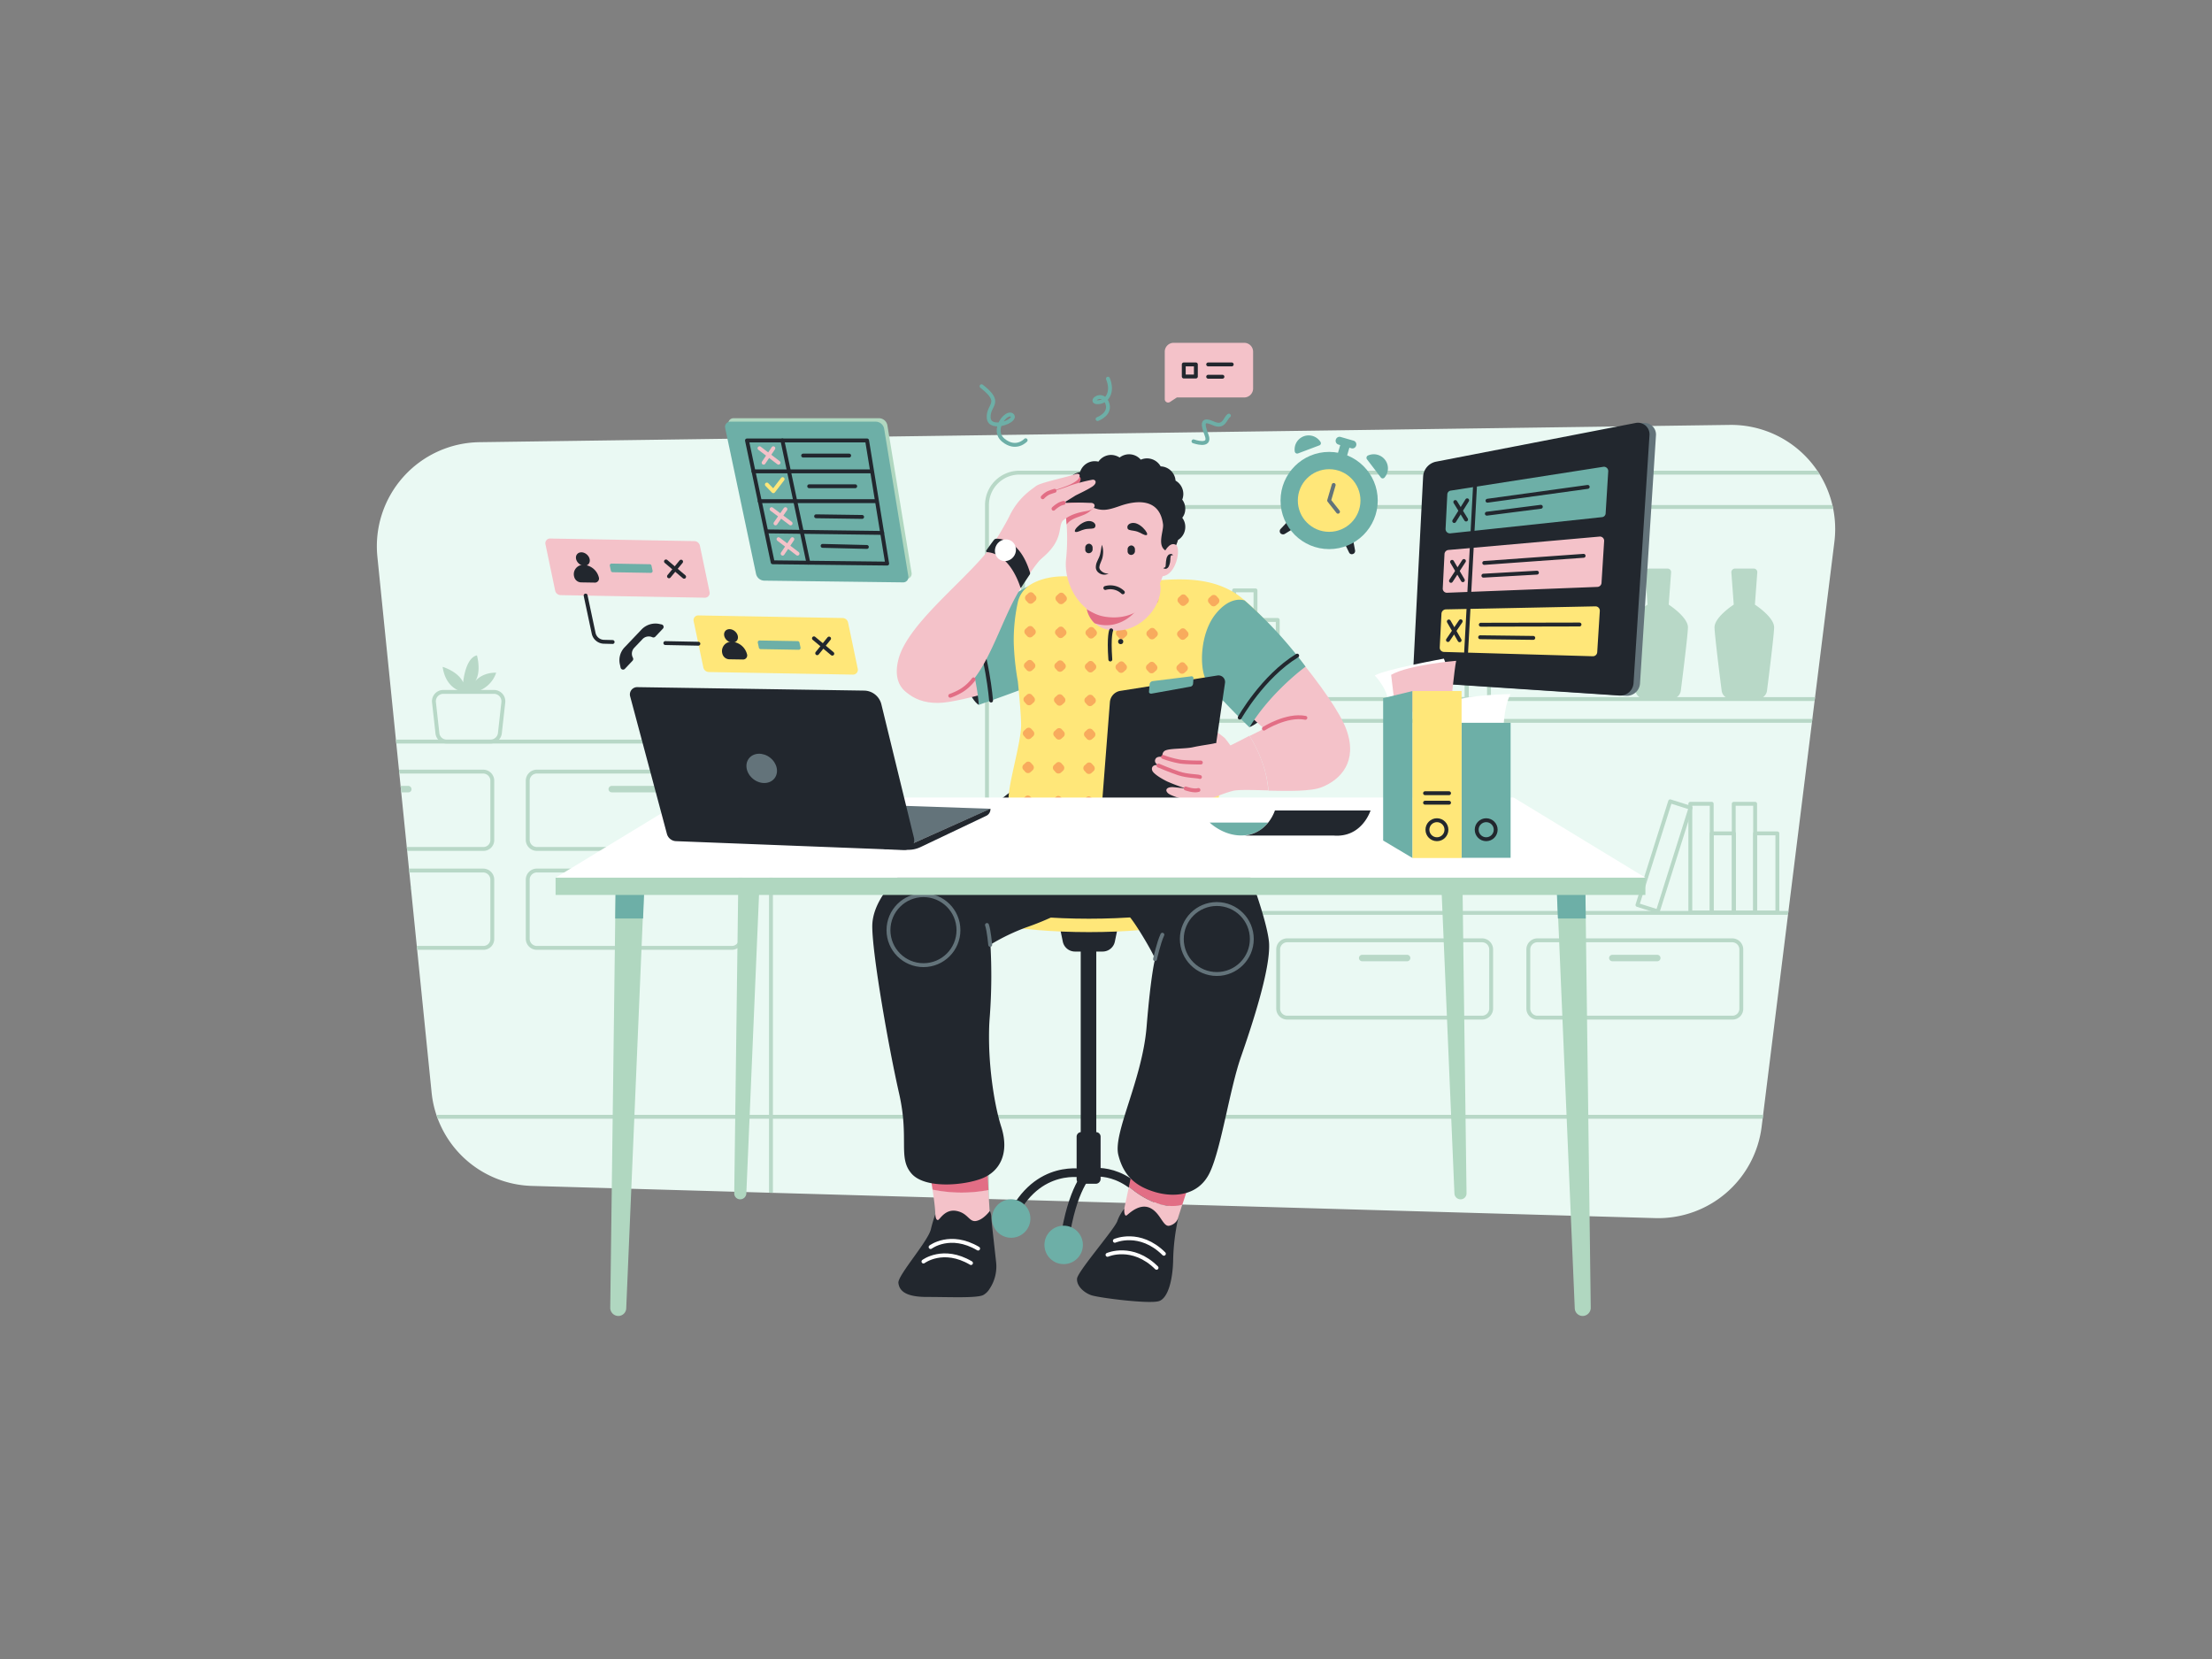 <?xml version="1.0" encoding="UTF-8"?>
<svg xmlns="http://www.w3.org/2000/svg" xmlns:xlink="http://www.w3.org/1999/xlink" id="illustration" viewBox="0 0 1024 768">
  <rect x="0" y="0" width="1024" height="768" fill="#808080" stroke="none"/>
  <defs>
    <style>.cls-1,.cls-10,.cls-14,.cls-15,.cls-18,.cls-22,.cls-23,.cls-24,.cls-4,.cls-6,.cls-8{fill:none;}.cls-2{fill:#eaf9f3;}.cls-3{clip-path:url(#clip-path);}.cls-4,.cls-6{stroke:#b8d8c7;}.cls-10,.cls-14,.cls-15,.cls-18,.cls-22,.cls-23,.cls-24,.cls-4,.cls-6,.cls-8{stroke-linecap:round;stroke-linejoin:round;}.cls-10,.cls-14,.cls-15,.cls-18,.cls-22,.cls-23,.cls-24,.cls-4{stroke-width:1.8px;}.cls-5{fill:#b8d8c7;}.cls-6{stroke-width:1.8px;}.cls-7{fill:#22272e;}.cls-10,.cls-8{stroke:#22272e;}.cls-8{stroke-width:4px;}.cls-9{fill:#6dafa7;}.cls-11{fill:#ffe779;}.cls-12{fill:#f4c2c9;}.cls-13{fill:#e26e85;}.cls-14{stroke:#63737a;}.cls-15{stroke:#fff;}.cls-16{clip-path:url(#clip-path-2);}.cls-17{fill:#f8ab5d;}.cls-18{stroke:#e26e85;}.cls-19{fill:#fff;}.cls-20{fill:#b0d7c0;}.cls-21{fill:#63737a;}.cls-22{stroke:#6dafa7;}.cls-23{stroke:#f4c2c9;}.cls-24{stroke:#ffe779;}</style>
    <clipPath id="clip-path">
      <path class="cls-1" d="M766.3,563.9,246.3,549a48.07,48.07,0,0,1-46.5-43.3l-25.1-248a48.18,48.18,0,0,1,47.2-53l578.8-8a48.21,48.21,0,0,1,48.5,54.1L815.5,521.7A48.27,48.27,0,0,1,766.3,563.9Z"></path>
    </clipPath>
    <clipPath id="clip-path-2">
      <path class="cls-1" d="M575.2,277.1c-13.9-11.5-32.7-8.7-42.1-8.3s-17.7-.2-35.9-1.8c-9.9-.9-16.3,1.3-20.1,3.6a12.86,12.86,0,0,0-5.8,7.7,81.62,81.62,0,0,0-2,19.4,124.44,124.44,0,0,0,1.9,17.8c.8,7.9,1.5,16.3,1.5,20.1,0,8.3-6.1,27.7-5.8,34.6s19.7,12.8,38,13.6,49.6-7.5,54.9-8.9,5.1-6.9,3.6-16.6c-1.1-6.9-.9-24.5.8-39.4,2.9,2.5,7,6,10.7,9.3,8-8.4,17-16.2,25.7-24.2C591.6,293,581.7,282.5,575.2,277.1Z"></path>
    </clipPath>
  </defs>
  <path class="cls-2" d="M766.3,563.9,246.3,549a48.07,48.07,0,0,1-46.5-43.3l-25.1-248a48.18,48.18,0,0,1,47.2-53l578.8-8a48.21,48.21,0,0,1,48.5,54.1L815.5,521.7A48.27,48.27,0,0,1,766.3,563.9Z"></path>
  <g class="cls-3">
    <path class="cls-4" d="M341.9,608.9H-73.6a15,15,0,0,1-15-15V358.3a15,15,0,0,1,15-15H341.9a15,15,0,0,1,15,15V593.9A15,15,0,0,1,341.9,608.9Z"></path>
    <path class="cls-4" d="M891,593.1H471.9a15,15,0,0,1-15-15V233.8a15,15,0,0,1,15-15H891a15,15,0,0,1,15,15V578.1A15,15,0,0,1,891,593.1Z"></path>
    <path class="cls-4" d="M227.1,343.3H206.8a4.32,4.32,0,0,1-4.3-3.8l-1.6-14.4a4.33,4.33,0,0,1,4.3-4.8h23.5a4.34,4.34,0,0,1,4.3,4.8l-1.6,14.4A4.41,4.41,0,0,1,227.1,343.3Z"></path>
    <path class="cls-5" d="M214.5,320.3s-8-.8-9.6-11.6c0,0,7.2,2.1,9.5,7.2,0,0,1-11.4,6.4-12.5,0,0,2.4,8.5-1.4,12.7,0,0,2.9-4.8,10.3-4.7a13.6,13.6,0,0,1-9.2,8.8"></path>
    <path class="cls-4" d="M338.7,393H248.5a4.23,4.23,0,0,1-4.2-4.2V361.4a4.23,4.23,0,0,1,4.2-4.2h90.2a4.23,4.23,0,0,1,4.2,4.2v27.4A4.1,4.1,0,0,1,338.7,393Z"></path>
    <path class="cls-5" d="M304,366.8H283.2a1.54,1.54,0,0,1-1.5-1.5h0a1.54,1.54,0,0,1,1.5-1.5H304a1.54,1.54,0,0,1,1.5,1.5h0A1.47,1.47,0,0,1,304,366.8Z"></path>
    <path class="cls-4" d="M338.7,438.8H248.5a4.23,4.23,0,0,1-4.2-4.2V407.2a4.23,4.23,0,0,1,4.2-4.2h90.2a4.23,4.23,0,0,1,4.2,4.2v27.4A4.1,4.1,0,0,1,338.7,438.8Z"></path>
    <path class="cls-5" d="M304,412.6H283.2a1.54,1.54,0,0,1-1.5-1.5h0a1.54,1.54,0,0,1,1.5-1.5H304a1.54,1.54,0,0,1,1.5,1.5h0A1.47,1.47,0,0,1,304,412.6Z"></path>
    <path class="cls-4" d="M801.9,471.1H711.7a4.23,4.23,0,0,1-4.2-4.2V439.5a4.23,4.23,0,0,1,4.2-4.2h90.2a4.23,4.23,0,0,1,4.2,4.2v27.4A4.1,4.1,0,0,1,801.9,471.1Z"></path>
    <path class="cls-5" d="M767.2,445H746.4a1.54,1.54,0,0,1-1.5-1.5h0a1.54,1.54,0,0,1,1.5-1.5h20.8a1.54,1.54,0,0,1,1.5,1.5h0A1.54,1.54,0,0,1,767.2,445Z"></path>
    <path class="cls-4" d="M686.1,471.1H595.9a4.23,4.23,0,0,1-4.2-4.2V439.5a4.23,4.23,0,0,1,4.2-4.2h90.2a4.23,4.23,0,0,1,4.2,4.2v27.4A4.23,4.23,0,0,1,686.1,471.1Z"></path>
    <path class="cls-5" d="M651.4,445H630.6a1.54,1.54,0,0,1-1.5-1.5h0a1.54,1.54,0,0,1,1.5-1.5h20.8a1.54,1.54,0,0,1,1.5,1.5h0A1.54,1.54,0,0,1,651.4,445Z"></path>
    <path class="cls-4" d="M223.7,393H133.5a4.23,4.23,0,0,1-4.2-4.2V361.4a4.23,4.23,0,0,1,4.2-4.2h90.2a4.23,4.23,0,0,1,4.2,4.2v27.4A4.1,4.1,0,0,1,223.7,393Z"></path>
    <path class="cls-5" d="M189,366.8H168.2a1.54,1.54,0,0,1-1.5-1.5h0a1.54,1.54,0,0,1,1.5-1.5H189a1.54,1.54,0,0,1,1.5,1.5h0A1.42,1.42,0,0,1,189,366.8Z"></path>
    <path class="cls-4" d="M223.7,438.8H133.5a4.23,4.23,0,0,1-4.2-4.2V407.2a4.23,4.23,0,0,1,4.2-4.2h90.2a4.23,4.23,0,0,1,4.2,4.2v27.4A4.1,4.1,0,0,1,223.7,438.8Z"></path>
    <path class="cls-5" d="M189,412.6H168.2a1.54,1.54,0,0,1-1.5-1.5h0a1.54,1.54,0,0,1,1.5-1.5H189a1.54,1.54,0,0,1,1.5,1.5h0A1.42,1.42,0,0,1,189,412.6Z"></path>
    <path class="cls-4" d="M933.2,323.6h-455a4.65,4.65,0,0,1-4.6-4.6V239.3a4.65,4.65,0,0,1,4.6-4.6h455a4.65,4.65,0,0,1,4.6,4.6V319A4.53,4.53,0,0,1,933.2,323.6Z"></path>
    <path class="cls-4" d="M933.2,422.6h-455a4.65,4.65,0,0,1-4.6-4.6V338.3a4.65,4.65,0,0,1,4.6-4.6h455a4.65,4.65,0,0,1,4.6,4.6V418A4.59,4.59,0,0,1,933.2,422.6Z"></path>
    <rect class="cls-4" x="504.3" y="273.3" width="9.9" height="50.3"></rect>
    <rect class="cls-4" x="514.1" y="287" width="10.3" height="36.6"></rect>
    <rect class="cls-4" x="802.6" y="372.1" width="9.9" height="50.3"></rect>
    <rect class="cls-4" x="812.5" y="385.8" width="10.3" height="36.6"></rect>
    <rect class="cls-4" x="782.5" y="372.1" width="9.9" height="50.3"></rect>
    <rect class="cls-6" x="745.2" y="391.52" width="50.3" height="9.9" transform="translate(160.33 1011.69) rotate(-72.48)"></rect>
    <rect class="cls-4" x="792.4" y="385.8" width="10.3" height="36.6"></rect>
    <rect class="cls-4" x="669.1" y="273.3" width="9.9" height="50.3"></rect>
    <rect class="cls-4" x="679" y="287" width="10.3" height="36.6"></rect>
    <rect class="cls-4" x="571.3" y="273.3" width="9.9" height="50.3"></rect>
    <rect class="cls-6" x="534" y="292.7" width="50.3" height="9.9" transform="translate(106.95 741.23) rotate(-72.48)"></rect>
    <rect class="cls-4" x="581.2" y="287" width="10.3" height="36.6"></rect>
    <path class="cls-5" d="M812.4,279.9l1.1-14.9a1.65,1.65,0,0,0-1.7-1.8h-8.6a1.71,1.71,0,0,0-1.7,1.8l1.1,14.9s-9,5.8-8.9,10.6c.1,3.7,2.3,21.4,3.3,29.2a4.32,4.32,0,0,0,4.3,3.8h12.4a4.32,4.32,0,0,0,4.3-3.8c1-7.8,3.2-25.5,3.3-29.2C821.4,285.7,812.4,279.9,812.4,279.9Z"></path>
    <path class="cls-5" d="M772.5,279.9l1.1-14.9a1.65,1.65,0,0,0-1.7-1.8h-8.6a1.71,1.71,0,0,0-1.7,1.8l1.1,14.9s-9,5.8-8.9,10.6c.1,3.7,2.3,21.4,3.3,29.2a4.32,4.32,0,0,0,4.3,3.8h12.4a4.32,4.32,0,0,0,4.3-3.8c1-7.8,3.2-25.5,3.3-29.2C781.5,285.7,772.5,279.9,772.5,279.9Z"></path>
    <line class="cls-4" x1="173.2" y1="517" x2="1129" y2="517"></line>
  </g>
  <path class="cls-7" d="M517.4,429.6l-1.3,6.3a5.78,5.78,0,0,1-5.6,4.6H497.6a5.76,5.76,0,0,1-5.6-4.6l-1.3-6.3L504,429Z"></path>
  <rect class="cls-7" x="500.3" y="437.4" width="7.2" height="104"></rect>
  <path class="cls-7" d="M507.4,548h-6.9a2.11,2.11,0,0,1-2.1-2.1V526.2a2.11,2.11,0,0,1,2.1-2.1h6.9a2.11,2.11,0,0,1,2.1,2.1v19.7A2.26,2.26,0,0,1,507.4,548Z"></path>
  <path class="cls-8" d="M504.7,542s-7.3,5.9-11.2,28"></path>
  <path class="cls-8" d="M502.1,543.3s-22-5.3-34,20.8"></path>
  <path class="cls-8" d="M505.9,542.8s19.7-3.5,32.1,24.5"></path>
  <circle class="cls-9" cx="468.1" cy="564.1" r="8.9"></circle>
  <circle class="cls-10" cx="534.2" cy="564.1" r="8.9"></circle>
  <circle class="cls-9" cx="492.4" cy="576.3" r="8.9"></circle>
  <ellipse class="cls-11" cx="504.1" cy="419.5" rx="60.9" ry="12"></ellipse>
  <ellipse class="cls-7" cx="504.1" cy="413.3" rx="60.9" ry="12"></ellipse>
  <path class="cls-12" d="M431.7,550.6c.7,4.7,1.6,11.3,1.2,13.7,0,0,1.7,4.1,11.1,3.5s14.2-5.7,14.2-5.7-.3-5.6-.7-11.3A65.75,65.75,0,0,1,431.7,550.6Z"></path>
  <path class="cls-13" d="M430.9,545.7s.4,2.1.8,5a66.23,66.23,0,0,0,25.9.2c-.3-5.6-.6-11.3-.6-12.5C456.9,535.9,429.7,538.2,430.9,545.7Z"></path>
  <path class="cls-7" d="M433,562.1a66.06,66.06,0,0,0-2.1,7.1c-1.5,5.7-15.4,21.3-15,24.7s2.9,6.5,13.2,6.5,22.5.6,25.9-.8a7.79,7.79,0,0,0,3-2.8,18.66,18.66,0,0,0,3.1-12.8c-.8-7.3-2.2-19.4-2.2-20.5a6.26,6.26,0,0,0-.7-2.9s-2.8,3.9-6.2,4.6-3.7-3.5-9.1-4.6-7.8,4-8.7,4.2C433.2,564.8,433,562.9,433,562.1Z"></path>
  <path class="cls-13" d="M547.3,557.8c1.7-5.1,3.4-10.4,3.9-12.3,1.1-3.9-25.8-9.2-27.6-.9l-1,4.8C529.3,555,538.6,560.1,547.3,557.8Z"></path>
  <path class="cls-12" d="M522.6,549.4,519.5,564s1.6,2.9,8.9,5.1,15.2,0,15.2,0,1.8-5.6,3.7-11.4C538.6,560.1,529.3,555,522.6,549.4Z"></path>
  <path class="cls-7" d="M520.5,559.5a19.47,19.47,0,0,0-3.3,5.9c-1.6,4-18.3,23.2-18.6,26.5s3.1,6.5,6.6,7.7,27.1,4.2,31.4,2.7,6.4-10.4,6.5-19.6a98.73,98.73,0,0,1,2.3-18.6,5.85,5.85,0,0,1-4,3.3c-3,.8-4.1-5.9-9-8.2s-9.7,2.6-10.8,3.4S520.3,560.3,520.5,559.5Z"></path>
  <path class="cls-7" d="M471.5,363.6s-9.9,8-21.5,16.3-46.3,27.6-46.2,49.1c.1,13.4,7.6,56,12.4,77.1s-.6,29.7,5.7,37.1,25,5.5,33,2.2,12.5-11.6,8.6-23.8-6.7-34.4-5.3-51a254.56,254.56,0,0,0,.3-33.3,95.14,95.14,0,0,1,16.6-8,131.37,131.37,0,0,0,14.7-6.1s30.5-.3,32.4.6,11.9,17.7,12.5,20.2c0,0-1.9,6.7-3.9,31.3s-15.6,49.1-13.1,59.3,8.6,14.7,16.9,17.2,20.2,2.2,25.5-9.1,9.1-38.3,14.4-53.5,13.6-40.5,13-52.4-16-53.2-25.3-67.6S479.1,347.4,471.5,363.6Z"></path>
  <path class="cls-14" d="M458.4,437.4s-.6-6.7-1.5-9.2"></path>
  <path class="cls-14" d="M534.7,444s1.6-7.4,3.4-11.3"></path>
  <circle class="cls-14" cx="427.5" cy="430.6" r="16.2"></circle>
  <circle class="cls-14" cx="563.3" cy="434.7" r="16.2"></circle>
  <path class="cls-15" d="M430.8,577.3s9.1-6.9,22,.7"></path>
  <path class="cls-15" d="M427.5,584s9.1-6.9,22,.7"></path>
  <path class="cls-15" d="M516.1,574.4s11.5-5.1,22.7,6"></path>
  <path class="cls-15" d="M512.7,580.9s11.5-5.1,22.7,6"></path>
  <path class="cls-7" d="M453.1,326.3s-2.4-1.2-4.6-6.4,5.2-6.9,5.9-4S453.1,326.3,453.1,326.3Z"></path>
  <path class="cls-12" d="M416.4,316.2s4,9.4,18,9.2c11-.1,43.7-10.9,45.8-11.8s12.4-13.8,8.8-27.7-13.5-12.8-13.5-12.8-11.6,4.2-33.5,19.6S416.8,308.8,416.4,316.2Z"></path>
  <path class="cls-9" d="M449.5,306.1s3,11.2,3.6,20.2c0,0,28-9.7,30.4-11.7s7.6-20.9,3.1-30.3S476,271.4,476,271.4a285.88,285.88,0,0,0-25.1,15.2C437.9,295.5,449.5,306.1,449.5,306.1Z"></path>
  <path class="cls-10" d="M458.8,324.3s-1.7-21.8-8.9-37.7"></path>
  <path class="cls-11" d="M575.2,277.1c-13.9-11.5-32.7-8.7-42.1-8.3s-17.7-.2-35.9-1.8c-9.9-.9-16.3,1.3-20.1,3.6a12.86,12.86,0,0,0-5.8,7.7,81.62,81.62,0,0,0-2,19.4,124.44,124.44,0,0,0,1.9,17.8c.8,7.9,1.5,16.3,1.5,20.1,0,8.3-6.1,27.7-5.8,34.6s19.7,12.8,38,13.6,49.6-7.5,54.9-8.9,5.1-6.9,3.6-16.6c-1.1-6.9-.9-24.5.8-39.4,2.9,2.5,7,6,10.7,9.3,8-8.4,17-16.2,25.7-24.2C591.6,293,581.7,282.5,575.2,277.1Z"></path>
  <g class="cls-16">
    <path class="cls-17" d="M476.7,384.5l.9,1a1.72,1.72,0,0,1,0,2.4l-1,.9a1.72,1.72,0,0,1-2.4,0l-.9-1a1.72,1.72,0,0,1,0-2.4l1-.9A1.63,1.63,0,0,1,476.7,384.5Z"></path>
    <path class="cls-17" d="M477,368.8l.9,1a1.72,1.72,0,0,1,0,2.4l-1,.9a1.72,1.72,0,0,1-2.4,0l-.9-1a1.72,1.72,0,0,1,0-2.4l1-.9A1.63,1.63,0,0,1,477,368.8Z"></path>
    <path class="cls-17" d="M477.2,353.1l.9,1a1.72,1.72,0,0,1,0,2.4l-1,.9a1.72,1.72,0,0,1-2.4,0l-.9-1a1.72,1.72,0,0,1,0-2.4l1-.9A1.63,1.63,0,0,1,477.2,353.1Z"></path>
    <path class="cls-17" d="M477.4,337.4l.9,1a1.72,1.72,0,0,1,0,2.4l-1,.9a1.72,1.72,0,0,1-2.4,0l-.9-1a1.72,1.72,0,0,1,0-2.4l1-.9A1.63,1.63,0,0,1,477.4,337.4Z"></path>
    <path class="cls-17" d="M477.7,321.7l.9,1a1.72,1.72,0,0,1,0,2.4l-1,.9a1.72,1.72,0,0,1-2.4,0l-.9-1a1.72,1.72,0,0,1,0-2.4l1-.9A1.63,1.63,0,0,1,477.7,321.7Z"></path>
    <path class="cls-17" d="M490.8,384.7l.9,1a1.72,1.72,0,0,1,0,2.4l-1,.9a1.72,1.72,0,0,1-2.4,0l-.9-1a1.72,1.72,0,0,1,0-2.4l1-.9A1.63,1.63,0,0,1,490.8,384.7Z"></path>
    <path class="cls-17" d="M491.1,369l.9,1a1.72,1.72,0,0,1,0,2.4l-1,.9a1.72,1.72,0,0,1-2.4,0l-.9-1a1.72,1.72,0,0,1,0-2.4l1-.9A1.63,1.63,0,0,1,491.1,369Z"></path>
    <path class="cls-17" d="M491.3,353.3l.9,1a1.72,1.72,0,0,1,0,2.4l-1,.9a1.72,1.72,0,0,1-2.4,0l-.9-1a1.72,1.72,0,0,1,0-2.4l1-.9A1.63,1.63,0,0,1,491.3,353.3Z"></path>
    <path class="cls-17" d="M491.5,337.6l.9,1a1.72,1.72,0,0,1,0,2.4l-1,.9a1.72,1.72,0,0,1-2.4,0l-.9-1a1.72,1.72,0,0,1,0-2.4l1-.9A1.63,1.63,0,0,1,491.5,337.6Z"></path>
    <path class="cls-17" d="M491.8,321.9l.9,1a1.72,1.72,0,0,1,0,2.4l-1,.9a1.72,1.72,0,0,1-2.4,0l-.9-1a1.72,1.72,0,0,1,0-2.4l1-.9A1.72,1.72,0,0,1,491.8,321.9Z"></path>
    <path class="cls-17" d="M505,384.9l.9,1a1.72,1.72,0,0,1,0,2.4l-1,.9a1.72,1.72,0,0,1-2.4,0l-.9-1a1.72,1.72,0,0,1,0-2.4l1-.9A1.63,1.63,0,0,1,505,384.9Z"></path>
    <path class="cls-17" d="M505.2,369.2l.9,1a1.72,1.72,0,0,1,0,2.4l-1,.9a1.72,1.72,0,0,1-2.4,0l-.9-1a1.72,1.72,0,0,1,0-2.4l1-.9A1.63,1.63,0,0,1,505.2,369.2Z"></path>
    <path class="cls-17" d="M505.4,353.5l.9,1a1.72,1.72,0,0,1,0,2.4l-1,.9a1.72,1.72,0,0,1-2.4,0l-.9-1a1.72,1.72,0,0,1,0-2.4l1-.9A1.63,1.63,0,0,1,505.4,353.5Z"></path>
    <path class="cls-17" d="M505.7,337.8l.9,1a1.72,1.72,0,0,1,0,2.4l-1,.9a1.72,1.72,0,0,1-2.4,0l-.9-1a1.72,1.72,0,0,1,0-2.4l1-.9A1.72,1.72,0,0,1,505.7,337.8Z"></path>
    <path class="cls-17" d="M505.9,322.1l.9,1a1.72,1.72,0,0,1,0,2.4l-1,.9a1.72,1.72,0,0,1-2.4,0l-.9-1a1.72,1.72,0,0,1,0-2.4l1-.9A1.72,1.72,0,0,1,505.9,322.1Z"></path>
    <path class="cls-17" d="M519.1,385.1l.9,1a1.72,1.72,0,0,1,0,2.4l-1,.9a1.72,1.72,0,0,1-2.4,0l-.9-1a1.72,1.72,0,0,1,0-2.4l1-.9A1.63,1.63,0,0,1,519.1,385.1Z"></path>
    <path class="cls-17" d="M519.3,369.4l.9,1a1.72,1.72,0,0,1,0,2.4l-1,.9a1.72,1.72,0,0,1-2.4,0l-.9-1a1.72,1.72,0,0,1,0-2.4l1-.9A1.63,1.63,0,0,1,519.3,369.4Z"></path>
    <path class="cls-17" d="M519.6,353.7l.9,1a1.72,1.72,0,0,1,0,2.4l-1,.9a1.72,1.72,0,0,1-2.4,0l-.9-1a1.72,1.72,0,0,1,0-2.4l1-.9A1.63,1.63,0,0,1,519.6,353.7Z"></path>
    <path class="cls-17" d="M519.8,338l.9,1a1.72,1.72,0,0,1,0,2.4l-1,.9a1.72,1.72,0,0,1-2.4,0l-.9-1a1.72,1.72,0,0,1,0-2.4l1-.9A1.72,1.72,0,0,1,519.8,338Z"></path>
    <path class="cls-17" d="M520,322.4l.9,1a1.72,1.72,0,0,1,0,2.4l-1,.9a1.72,1.72,0,0,1-2.4,0l-.9-1a1.72,1.72,0,0,1,0-2.4l1-.9A1.63,1.63,0,0,1,520,322.4Z"></path>
    <path class="cls-17" d="M533.2,385.3l.9,1a1.72,1.72,0,0,1,0,2.4l-1,.9a1.72,1.72,0,0,1-2.4,0l-.9-1a1.72,1.72,0,0,1,0-2.4l1-.9A1.63,1.63,0,0,1,533.2,385.3Z"></path>
    <path class="cls-17" d="M533.5,369.6l.9,1a1.72,1.72,0,0,1,0,2.4l-1,.9a1.72,1.72,0,0,1-2.4,0l-.9-1a1.72,1.72,0,0,1,0-2.4l1-.9A1.63,1.63,0,0,1,533.5,369.6Z"></path>
    <path class="cls-17" d="M533.7,353.9l.9,1a1.72,1.72,0,0,1,0,2.4l-1,.9a1.72,1.72,0,0,1-2.4,0l-.9-1a1.72,1.72,0,0,1,0-2.4l1-.9A1.72,1.72,0,0,1,533.7,353.9Z"></path>
    <path class="cls-17" d="M533.9,338.3l.9,1a1.72,1.72,0,0,1,0,2.4l-1,.9a1.72,1.72,0,0,1-2.4,0l-.9-1a1.72,1.72,0,0,1,0-2.4l1-.9A1.63,1.63,0,0,1,533.9,338.3Z"></path>
    <path class="cls-17" d="M534.2,322.6l.9,1a1.72,1.72,0,0,1,0,2.4l-1,.9a1.72,1.72,0,0,1-2.4,0l-.9-1a1.72,1.72,0,0,1,0-2.4l1-.9A1.63,1.63,0,0,1,534.2,322.6Z"></path>
    <path class="cls-17" d="M547.3,385.5l.9,1a1.72,1.72,0,0,1,0,2.4l-1,.9a1.72,1.72,0,0,1-2.4,0l-.9-1a1.72,1.72,0,0,1,0-2.4l1-.9A1.63,1.63,0,0,1,547.3,385.5Z"></path>
    <path class="cls-17" d="M547.6,369.8l.9,1a1.72,1.72,0,0,1,0,2.4l-1,.9a1.72,1.72,0,0,1-2.4,0l-.9-1a1.72,1.72,0,0,1,0-2.4l1-.9A1.72,1.72,0,0,1,547.6,369.8Z"></path>
    <path class="cls-17" d="M547.8,354.2l.9,1a1.72,1.72,0,0,1,0,2.4l-1,.9a1.72,1.72,0,0,1-2.4,0l-.9-1a1.72,1.72,0,0,1,0-2.4l1-.9A1.63,1.63,0,0,1,547.8,354.2Z"></path>
    <path class="cls-17" d="M548.1,338.5l.9,1a1.72,1.72,0,0,1,0,2.4l-1,.9a1.72,1.72,0,0,1-2.4,0l-.9-1a1.72,1.72,0,0,1,0-2.4l1-.9A1.63,1.63,0,0,1,548.1,338.5Z"></path>
    <path class="cls-17" d="M548.3,322.8l.9,1a1.72,1.72,0,0,1,0,2.4l-1,.9a1.72,1.72,0,0,1-2.4,0l-.9-1a1.72,1.72,0,0,1,0-2.4l1-.9A1.63,1.63,0,0,1,548.3,322.8Z"></path>
    <path class="cls-17" d="M561.5,385.7l.9,1a1.72,1.72,0,0,1,0,2.4l-1,.9a1.72,1.72,0,0,1-2.4,0l-.9-1a1.72,1.72,0,0,1,0-2.4l1-.9A1.72,1.72,0,0,1,561.5,385.7Z"></path>
    <path class="cls-17" d="M561.7,370.1l.9,1a1.72,1.72,0,0,1,0,2.4l-1,.9a1.72,1.72,0,0,1-2.4,0l-.9-1a1.72,1.72,0,0,1,0-2.4l1-.9A1.63,1.63,0,0,1,561.7,370.1Z"></path>
    <path class="cls-17" d="M561.9,354.4l.9,1a1.72,1.72,0,0,1,0,2.4l-1,.9a1.72,1.72,0,0,1-2.4,0l-.9-1a1.72,1.72,0,0,1,0-2.4l1-.9A1.63,1.63,0,0,1,561.9,354.4Z"></path>
    <path class="cls-17" d="M562.2,338.7l.9,1a1.72,1.72,0,0,1,0,2.4l-1,.9a1.72,1.72,0,0,1-2.4,0l-.9-1a1.72,1.72,0,0,1,0-2.4l1-.9A1.63,1.63,0,0,1,562.2,338.7Z"></path>
    <path class="cls-17" d="M562.4,323l.9,1a1.72,1.72,0,0,1,0,2.4l-1,.9a1.72,1.72,0,0,1-2.4,0l-.9-1a1.72,1.72,0,0,1,0-2.4l1-.9A1.63,1.63,0,0,1,562.4,323Z"></path>
    <path class="cls-17" d="M477.9,306l.9,1a1.72,1.72,0,0,1,0,2.4l-1,.9a1.72,1.72,0,0,1-2.4,0l-.9-1a1.72,1.72,0,0,1,0-2.4l1-.9A1.72,1.72,0,0,1,477.9,306Z"></path>
    <path class="cls-17" d="M478.1,290.3l.9,1a1.72,1.72,0,0,1,0,2.4l-1,.9a1.72,1.72,0,0,1-2.4,0l-.9-1a1.72,1.72,0,0,1,0-2.4l1-.9A1.72,1.72,0,0,1,478.1,290.3Z"></path>
    <path class="cls-17" d="M478.4,274.7l.9,1a1.72,1.72,0,0,1,0,2.4l-1,.9a1.72,1.72,0,0,1-2.4,0l-.9-1a1.72,1.72,0,0,1,0-2.4l1-.9A1.63,1.63,0,0,1,478.4,274.7Z"></path>
    <path class="cls-17" d="M478.6,259l.9,1a1.72,1.72,0,0,1,0,2.4l-1,.9a1.72,1.72,0,0,1-2.4,0l-.9-1a1.72,1.72,0,0,1,0-2.4l1-.9A1.63,1.63,0,0,1,478.6,259Z"></path>
    <path class="cls-17" d="M492,306.2l.9,1a1.72,1.72,0,0,1,0,2.4l-1,.9a1.72,1.72,0,0,1-2.4,0l-.9-1a1.72,1.72,0,0,1,0-2.4l1-.9A1.72,1.72,0,0,1,492,306.2Z"></path>
    <path class="cls-17" d="M492.3,290.6l.9,1a1.72,1.72,0,0,1,0,2.4l-1,.9a1.72,1.72,0,0,1-2.4,0l-.9-1a1.72,1.72,0,0,1,0-2.4l1-.9A1.63,1.63,0,0,1,492.3,290.6Z"></path>
    <path class="cls-17" d="M492.5,274.9l.9,1a1.72,1.72,0,0,1,0,2.4l-1,.9a1.72,1.72,0,0,1-2.4,0l-.9-1a1.72,1.72,0,0,1,0-2.4l1-.9A1.63,1.63,0,0,1,492.5,274.9Z"></path>
    <path class="cls-17" d="M492.7,259.2l.9,1a1.72,1.72,0,0,1,0,2.4l-1,.9a1.72,1.72,0,0,1-2.4,0l-.9-1a1.72,1.72,0,0,1,0-2.4l1-.9A1.63,1.63,0,0,1,492.7,259.2Z"></path>
    <path class="cls-17" d="M506.1,306.5l.9,1a1.72,1.72,0,0,1,0,2.4l-1,.9a1.72,1.72,0,0,1-2.4,0l-.9-1a1.72,1.72,0,0,1,0-2.4l1-.9A1.63,1.63,0,0,1,506.1,306.5Z"></path>
    <path class="cls-17" d="M506.4,290.8l.9,1a1.72,1.72,0,0,1,0,2.4l-1,.9a1.72,1.72,0,0,1-2.4,0l-.9-1a1.72,1.72,0,0,1,0-2.4l1-.9A1.63,1.63,0,0,1,506.4,290.8Z"></path>
    <path class="cls-17" d="M506.6,275.1l.9,1a1.72,1.72,0,0,1,0,2.4l-1,.9a1.72,1.72,0,0,1-2.4,0l-.9-1a1.72,1.72,0,0,1,0-2.4l1-.9A1.63,1.63,0,0,1,506.6,275.1Z"></path>
    <path class="cls-17" d="M506.9,259.4l.9,1a1.72,1.72,0,0,1,0,2.4l-1,.9a1.72,1.72,0,0,1-2.4,0l-.9-1a1.72,1.72,0,0,1,0-2.4l1-.9A1.63,1.63,0,0,1,506.9,259.4Z"></path>
    <path class="cls-17" d="M520.3,306.7l.9,1a1.72,1.72,0,0,1,0,2.4l-1,.9a1.72,1.72,0,0,1-2.4,0l-.9-1a1.72,1.72,0,0,1,0-2.4l1-.9A1.63,1.63,0,0,1,520.3,306.7Z"></path>
    <path class="cls-17" d="M520.5,291l.9,1a1.72,1.72,0,0,1,0,2.4l-1,.9a1.72,1.72,0,0,1-2.4,0l-.9-1a1.72,1.72,0,0,1,0-2.4l1-.9A1.63,1.63,0,0,1,520.5,291Z"></path>
    <path class="cls-17" d="M520.7,275.3l.9,1a1.72,1.72,0,0,1,0,2.4l-1,.9a1.72,1.72,0,0,1-2.4,0l-.9-1a1.72,1.72,0,0,1,0-2.4l1-.9A1.63,1.63,0,0,1,520.7,275.3Z"></path>
    <path class="cls-17" d="M521,259.6l.9,1a1.72,1.72,0,0,1,0,2.4l-1,.9a1.72,1.72,0,0,1-2.4,0l-.9-1a1.72,1.72,0,0,1,0-2.4l1-.9A1.63,1.63,0,0,1,521,259.6Z"></path>
    <path class="cls-17" d="M534.4,306.9l.9,1a1.72,1.72,0,0,1,0,2.4l-1,.9a1.72,1.72,0,0,1-2.4,0l-.9-1a1.72,1.72,0,0,1,0-2.4l1-.9A1.63,1.63,0,0,1,534.4,306.9Z"></path>
    <path class="cls-17" d="M534.6,291.2l.9,1a1.72,1.72,0,0,1,0,2.4l-1,.9a1.72,1.72,0,0,1-2.4,0l-.9-1a1.72,1.72,0,0,1,0-2.4l1-.9A1.63,1.63,0,0,1,534.6,291.2Z"></path>
    <path class="cls-17" d="M534.9,275.5l.9,1a1.72,1.72,0,0,1,0,2.4l-1,.9a1.72,1.72,0,0,1-2.4,0l-.9-1a1.72,1.72,0,0,1,0-2.4l1-.9A1.63,1.63,0,0,1,534.9,275.5Z"></path>
    <path class="cls-17" d="M535.1,259.8l.9,1a1.72,1.72,0,0,1,0,2.4l-1,.9a1.72,1.72,0,0,1-2.4,0l-.9-1a1.72,1.72,0,0,1,0-2.4l1-.9A1.63,1.63,0,0,1,535.1,259.8Z"></path>
    <path class="cls-17" d="M548.5,307.1l.9,1a1.72,1.72,0,0,1,0,2.4l-1,.9a1.72,1.72,0,0,1-2.4,0l-.9-1a1.72,1.72,0,0,1,0-2.4l1-.9A1.63,1.63,0,0,1,548.5,307.1Z"></path>
    <path class="cls-17" d="M548.8,291.4l.9,1a1.72,1.72,0,0,1,0,2.4l-1,.9a1.72,1.72,0,0,1-2.4,0l-.9-1a1.72,1.72,0,0,1,0-2.4l1-.9A1.63,1.63,0,0,1,548.8,291.4Z"></path>
    <path class="cls-17" d="M549,275.7l.9,1a1.72,1.72,0,0,1,0,2.4l-1,.9a1.72,1.72,0,0,1-2.4,0l-.9-1a1.72,1.72,0,0,1,0-2.4l1-.9A1.63,1.63,0,0,1,549,275.7Z"></path>
    <path class="cls-17" d="M549.2,260l.9,1a1.72,1.72,0,0,1,0,2.4l-1,.9a1.72,1.72,0,0,1-2.4,0l-.9-1a1.72,1.72,0,0,1,0-2.4l1-.9A1.72,1.72,0,0,1,549.2,260Z"></path>
    <path class="cls-17" d="M562.6,307.3l.9,1a1.72,1.72,0,0,1,0,2.4l-1,.9a1.72,1.72,0,0,1-2.4,0l-.9-1a1.72,1.72,0,0,1,0-2.4l1-.9A1.63,1.63,0,0,1,562.6,307.3Z"></path>
    <path class="cls-17" d="M562.9,291.6l.9,1a1.72,1.72,0,0,1,0,2.4l-1,.9a1.72,1.72,0,0,1-2.4,0l-.9-1a1.72,1.72,0,0,1,0-2.4l1-.9A1.63,1.63,0,0,1,562.9,291.6Z"></path>
    <path class="cls-17" d="M563.1,275.9l.9,1a1.72,1.72,0,0,1,0,2.4l-1,.9a1.72,1.72,0,0,1-2.4,0l-.9-1a1.72,1.72,0,0,1,0-2.4l1-.9A1.72,1.72,0,0,1,563.1,275.9Z"></path>
    <path class="cls-17" d="M563.4,260.3l.9,1a1.72,1.72,0,0,1,0,2.4l-1,.9a1.72,1.72,0,0,1-2.4,0l-.9-1a1.72,1.72,0,0,1,0-2.4l1-.9A1.63,1.63,0,0,1,563.4,260.3Z"></path>
  </g>
  <path class="cls-12" d="M502.8,279.3s-.2,11.8,12.9,12.6S539,279.2,537,270.1,502.8,266,502.8,279.3Z"></path>
  <path class="cls-13" d="M530,276.2c-6.3,7.2-18.7,11-26.9,5.8a12.6,12.6,0,0,0,3.6,6.5C516.6,291.9,526.1,285.6,530,276.2Z"></path>
  <path class="cls-12" d="M493.5,239.8a91,91,0,0,1,0,19.2c-1.1,11.1,6.2,24.7,18.1,26.5,12.8,2,25-5.1,28.6-27.1s-1.3-35.7-17.7-37S493.4,222.1,493.5,239.8Z"></path>
  <path class="cls-12" d="M547,242.1a36.07,36.07,0,0,1-2.8,11c-1.9,4.1-3.9,5.4-3.9,5.4l-12-6.6s-33.8,7.9-34.7-12.1a35.25,35.25,0,0,1,.3-6.6,24.54,24.54,0,0,1,5.2-12.3,10,10,0,0,1,1.4-1.5c6-5.9,15.2-8.4,26-6.7C545.7,215.6,548.4,229.1,547,242.1Z"></path>
  <path class="cls-13" d="M514,221.2c-12.1.2-21.4,3.5-20.5,18.6,0,0,.1,1.1.3,3,2.4-3.6,7.7-3.4,10.8-6.2A28.34,28.34,0,0,0,514,221.2Z"></path>
  <path class="cls-7" d="M548.7,235.5a6.85,6.85,0,0,0-1.4-4.2,7.51,7.51,0,0,0,.5-2.6,7.15,7.15,0,0,0-3.6-6.2,7.14,7.14,0,0,0-6.9-6.6,7.24,7.24,0,0,0-9.2-3.1,7.11,7.11,0,0,0-5.4-2.5,7.29,7.29,0,0,0-4.4,1.5,7.47,7.47,0,0,0-3.9-1.2,7.16,7.16,0,0,0-5.9,3.1,8.81,8.81,0,0,0-1.7-.2,7.11,7.11,0,0,0-6.8,5,7.21,7.21,0,0,0-6.1,7.1,3.08,3.08,0,0,0,.1,1c-1.3,2.6-1.1,6.7-.2,6.5a15.6,15.6,0,0,1,10.3,1c5.8,2.9,8.4,2.2,14.7,0,7-2.4,18-3.8,19.6,8.6.4,3.2-3.2,10.3,1.8,12.5,1.3.6,2.7-.4,4-2.3a16,16,0,0,0,1.1-2.9,7.05,7.05,0,0,0,3.4-6.1,6.85,6.85,0,0,0-1.4-4.2A6.64,6.64,0,0,0,548.7,235.5Z"></path>
  <path class="cls-12" d="M538.7,256.2s2.5-5.7,5.6-4c2.6,1.4.3,14.5-6.7,14.6"></path>
  <path class="cls-7" d="M510.1,252.2a9.65,9.65,0,0,1,.5,4.5,9.48,9.48,0,0,1-.5,2.3c-.3.7-.5,1.3-.8,2a6.78,6.78,0,0,0-.4,1.7,2.33,2.33,0,0,0,.7,1.4,4.4,4.4,0,0,0,3.6,1.4,4.11,4.11,0,0,1-4.5-.3,3.27,3.27,0,0,1-1.4-2.3,6.25,6.25,0,0,1,.4-2.5c.3-.7.6-1.4.9-2a10.66,10.66,0,0,0,.7-1.9C509.6,255.1,509.8,253.7,510.1,252.2Z"></path>
  <path class="cls-10" d="M511.7,272.2a8.38,8.38,0,0,1,8.1,2"></path>
  <path class="cls-7" d="M498.8,246.2c1.3-.3,2.5-1.3,5.2-1.4,1.8-.1,2.9,0,3.1-1.3.2-1-1-2.3-3-2.3C500.2,241.2,495.2,247.1,498.8,246.2Z"></path>
  <path class="cls-7" d="M529.8,247.6c-1.3-.4-2.3-1.5-5-1.9-1.8-.3-2.9-.3-2.9-1.6-.1-1.1,1.2-2.2,3.2-2C528.8,242.5,533.3,248.8,529.8,247.6Z"></path>
  <path class="cls-7" d="M504,256.1h0a1.83,1.83,0,0,0,1.8-1.6v-1a1.83,1.83,0,0,0-1.6-1.8h0a1.83,1.83,0,0,0-1.8,1.6v1A1.63,1.63,0,0,0,504,256.1Z"></path>
  <path class="cls-7" d="M523.6,256.9h0a1.83,1.83,0,0,0,1.8-1.6v-1a1.83,1.83,0,0,0-1.6-1.8h0a1.83,1.83,0,0,0-1.8,1.6v1A1.68,1.68,0,0,0,523.6,256.9Z"></path>
  <path class="cls-7" d="M543,257.1c-.4-.1-.8-.1-.9.1a1.17,1.17,0,0,0-.2.7,3.08,3.08,0,0,0-.1,1c0,.4-.1.7-.1,1.1a7.5,7.5,0,0,1-.7,2.3,2,2,0,0,1-1.2,1,1.94,1.94,0,0,1-1.3-.3c.4-.2.8-.3.9-.5a.84.84,0,0,0,.2-.7c.1-.6.1-1.3.2-2.1.1-.4.1-.8.2-1.1a3.08,3.08,0,0,1,.5-1.2,1.65,1.65,0,0,1,1.3-.9A.93.93,0,0,1,543,257.1Z"></path>
  <path class="cls-12" d="M482.9,257.7s-4.5,3.8-12.5,18.2c-6.4,11.6-11.9,28.9-19.7,38.6a20.19,20.19,0,0,1-6,5.4,30.33,30.33,0,0,1-4.8,2.2c-11.8,3.9-28.5.9-24-16.8s34.8-39.2,44.7-54.8S483.2,251.9,482.9,257.7Z"></path>
  <path class="cls-18" d="M450.7,314.5a20.19,20.19,0,0,1-6,5.4,30.33,30.33,0,0,1-4.8,2.2"></path>
  <path class="cls-13" d="M483.9,226.6s5.4-2.6,7.3-3.5,6.3-1.8,7.9-2.3,1.8,2.1-.9,4.5-7.5,8.9-10.8,9.6S482.3,228.6,483.9,226.6Z"></path>
  <path class="cls-12" d="M459.7,252.2s5.9-9.7,7.6-13.3c4.2-8.7,10.3-12.3,12.3-13.9s14.7-4.2,17.9-5.4c3-1.1,2.6,1.4,1.4,2.5-3.3,3-9.9,4.2-10.7,5.1,0,0,4.7-1.4,7.1-2.4a79.42,79.42,0,0,1,10.3-2.7c1.6-.3,2.6,1.5,0,3.2s-7.3,3.8-7.9,4.2-5.3,3.3-5.3,3.3,4.7,0,6.4-.1,5.3.1,6.2.1c2.4,0,2.8,3-2.1,3.8s-8,2.1-10.6,4.2c-3,2.4,1,9.2-11.1,18.5C481.3,259.3,462.6,264.9,459.7,252.2Z"></path>
  <path class="cls-18" d="M492.4,232.8a9.36,9.36,0,0,0-1.8.6,13.36,13.36,0,0,0-2.9,2.1"></path>
  <path class="cls-18" d="M488.2,227.2s-1.7.5-2.9,1a9.89,9.89,0,0,0-2.6,2"></path>
  <path class="cls-7" d="M461.2,249.4c2.5-.1,11.1.8,15.6,15.6a1.09,1.09,0,0,1-.2,1.1l-3.9,5.9a.19.19,0,0,1-.3,0c-.7-2.2-5.1-15.5-15.4-16.4a.52.52,0,0,1-.4-.8c.9-1.3,2.7-3.8,3.5-4.8A1.38,1.38,0,0,1,461.2,249.4Z"></path>
  <ellipse class="cls-19" cx="465.45" cy="254.73" rx="5.1" ry="4.8" transform="translate(12.12 530.45) rotate(-60)"></ellipse>
  <path class="cls-7" d="M578.4,336.6s4.8-1.3,13.7-11.8-7-.4-7.9,0S578.4,336.6,578.4,336.6Z"></path>
  <path class="cls-12" d="M623.3,337.8c-2.8-7.8-12.3-21.2-22.6-33.7-8.7,8-17.7,15.8-25.7,24.2,5.4,4.8,10.2,9,10.2,9-1.4.7-4,2.1-6.7,3.4,4.7,7.7,8.1,16.5,8.7,25.3,9.3.2,19.8.4,24.7-1.6C620.7,360.9,628.6,352.5,623.3,337.8Z"></path>
  <path class="cls-12" d="M569.6,345.1s-1.7-2.4-2.5-3.3-5.4-4-7.3-5.6-3.5.7-1.8,3.5,2.7,7.6,4,8.9S569.8,348.7,569.6,345.1Z"></path>
  <path class="cls-9" d="M604.4,308.6s-16,11.6-26,28.1c0,0-17-16.4-20.1-22s-2.8-21.4,4.4-30.4,13.5-6.3,13.5-6.3A195.34,195.34,0,0,1,604.4,308.6Z"></path>
  <path class="cls-10" d="M573.9,332.2s10.6-18.9,26.6-28.7"></path>
  <path class="cls-18" d="M585.1,337.3s10.5-6.7,19.2-5"></path>
  <path class="cls-7" d="M518.8,319.8l44.8-7.1a3.05,3.05,0,0,1,3.5,3.4l-7.4,50.5a3.11,3.11,0,0,1-2.3,2.5l-43.9,10.7a3,3,0,0,1-3.7-3.2l4-51.5A5.75,5.75,0,0,1,518.8,319.8Z"></path>
  <path class="cls-9" d="M532.2,316.6l-.3,3.7c0,.5.5.9,1.2.8l17.8-3.2a1.5,1.5,0,0,0,1.4-1.3l.2-2.7a.89.89,0,0,0-1.1-.8l-17.7,2.2A1.72,1.72,0,0,0,532.2,316.6Z"></path>
  <path class="cls-12" d="M569.6,345.1s-6-1.4-7.4-1-6.3,1-9.9,1.8-10.1.5-12.5,1.4a2.32,2.32,0,0,0-1.5,3.1s-2.5-.5-3.3.8c-1.2,1.9,1.3,3.1,1.3,3.1-2-.6-3.7.7-2.8,2.6.7,1.4,4,3.5,6.9,4.9a88.7,88.7,0,0,0,8.5,3.2s-2.6-.3-5.7-.6c-2.9-.2-4.2,1.2-2.5,2.8s12.2,4.6,16.1,3.7,8.2-3.3,14-4.8c2.5-.6,9-.4,16.3-.2-.6-8.8-3.9-17.6-8.7-25.3C574.1,342.9,569.6,345.1,569.6,345.1Z"></path>
  <path class="cls-18" d="M536.3,354.4s5.1,2.2,9.3,3.6,8.7,1.2,9.9,1.7"></path>
  <path class="cls-18" d="M548.9,365s3.8,1.4,5.9.7"></path>
  <path class="cls-18" d="M538.4,350.4a44.9,44.9,0,0,0,8.1,2.2c3.3.4,8.7.4,9.4.4"></path>
  <circle class="cls-7" cx="518.8" cy="297" r="1.2"></circle>
  <path class="cls-10" d="M514.4,291.8s-1.2,2.5-.4,13.5"></path>
  <path class="cls-20" d="M285,410.3l-2.5,195.1a3.78,3.78,0,0,0,3.7,3.8h0a3.67,3.67,0,0,0,3.7-3.6l8.3-195.3Z"></path>
  <path class="cls-20" d="M733.9,410.3l2.5,195.1a3.78,3.78,0,0,1-3.7,3.8h0a3.67,3.67,0,0,1-3.7-3.6l-8.3-195.3Z"></path>
  <polygon class="cls-9" points="298.3 410.3 285 410.3 284.8 425.2 297.7 425.2 298.3 410.3"></polygon>
  <polygon class="cls-9" points="733.9 410.3 720.6 410.3 721.2 425.2 734.1 425.2 733.9 410.3"></polygon>
  <path class="cls-20" d="M341.8,406.7l-1.9,145.7a2.73,2.73,0,0,0,2.8,2.8h0a2.84,2.84,0,0,0,2.8-2.7l6.2-145.9h-9.9Z"></path>
  <path class="cls-20" d="M677,406.7l1.9,145.7a2.73,2.73,0,0,1-2.8,2.8h0a2.84,2.84,0,0,1-2.8-2.7l-6.2-145.9H677Z"></path>
  <polygon class="cls-19" points="761.7 406.3 257.2 406.3 318.2 369.2 700.7 369.2 761.7 406.3"></polygon>
  <rect class="cls-20" x="257.2" y="406.3" width="504.5" height="8"></rect>
  <polygon class="cls-21" points="378.6 371.7 409.6 393.2 416.2 393.3 458.5 374.4 378.6 371.7"></polygon>
  <path class="cls-7" d="M416.2,393.3l4,.1a12.86,12.86,0,0,0,5.8-1.2l30.5-14.5a3.38,3.38,0,0,0,2-3.3h-.1Z"></path>
  <path class="cls-7" d="M313,389.4l105.5,4.1a4.57,4.57,0,0,0,4.6-5.6L408,326a8.34,8.34,0,0,0-7.9-6.3L295,318.1a3.37,3.37,0,0,0-3.3,4.2l17,63.6A4.55,4.55,0,0,0,313,389.4Z"></path>
  <ellipse class="cls-21" cx="352.62" cy="355.7" rx="6.3" ry="7.5" transform="translate(-144.53 416.58) rotate(-52.23)"></ellipse>
  <path class="cls-12" d="M326.3,276.7l-66.8-1.2a2.65,2.65,0,0,1-2.5-2.1l-4.5-21.5a2.17,2.17,0,0,1,2.2-2.6l66.8,1.2a2.65,2.65,0,0,1,2.5,2.1l4.5,21.5A2.22,2.22,0,0,1,326.3,276.7Z"></path>
  <ellipse class="cls-7" cx="269.83" cy="258.81" rx="2.8" ry="3.5" transform="translate(-102.6 291.8) rotate(-48.87)"></ellipse>
  <path class="cls-7" d="M275.2,269.7l-6.3-.1a3.4,3.4,0,0,1-3.1-2.6h0a4.32,4.32,0,0,1,4.5-5.5h0a7.67,7.67,0,0,1,6.9,5.7h0A1.9,1.9,0,0,1,275.2,269.7Z"></path>
  <path class="cls-9" d="M301.3,265.2l-17.7-.3a.85.85,0,0,1-.8-.7l-.5-2.3a.85.85,0,0,1,.8-1l17.7.3a.85.85,0,0,1,.8.7l.5,2.3A.85.85,0,0,1,301.3,265.2Z"></path>
  <line class="cls-10" x1="308.3" y1="259.9" x2="316.7" y2="267"></line>
  <line class="cls-10" x1="315.3" y1="260" x2="309.7" y2="266.8"></line>
  <path class="cls-11" d="M394.9,312.3l-66.8-1.2a2.65,2.65,0,0,1-2.5-2.1l-4.5-21.5a2.17,2.17,0,0,1,2.2-2.6l66.8,1.2a2.65,2.65,0,0,1,2.5,2.1l4.5,21.5A2.22,2.22,0,0,1,394.9,312.3Z"></path>
  <ellipse class="cls-7" cx="338.41" cy="294.38" rx="2.8" ry="3.5" transform="translate(-105.92 355.63) rotate(-48.87)"></ellipse>
  <path class="cls-7" d="M343.8,305.3l-6.3-.1a3.4,3.4,0,0,1-3.1-2.6h0a4.32,4.32,0,0,1,4.5-5.5h0a7.67,7.67,0,0,1,6.9,5.7h0A1.9,1.9,0,0,1,343.8,305.3Z"></path>
  <path class="cls-9" d="M369.8,300.8l-17.7-.3a.85.85,0,0,1-.8-.7l-.5-2.3a.85.85,0,0,1,.8-1l17.7.3a.85.85,0,0,1,.8.7l.5,2.3A.85.85,0,0,1,369.8,300.8Z"></path>
  <line class="cls-10" x1="376.8" y1="295.5" x2="385.3" y2="302.6"></line>
  <line class="cls-10" x1="383.8" y1="295.6" x2="378.3" y2="302.4"></line>
  <path class="cls-10" d="M271.1,275.7l3.7,17.4a5,5,0,0,0,4.9,4l3.9.1"></path>
  <line class="cls-10" x1="308" y1="297.7" x2="323.3" y2="298"></line>
  <path class="cls-7" d="M306.9,291l-3.5,3.7a1.24,1.24,0,0,1-1.4.3,4,4,0,0,0-4.5.8l-3.9,4.1a3.93,3.93,0,0,0-.6,4.6,1.21,1.21,0,0,1-.2,1.4l-3.5,3.7a1.17,1.17,0,0,1-2-.5l-.3-1.4a8.61,8.61,0,0,1,2.2-8.1l7.8-8.2a8.91,8.91,0,0,1,8-2.6l1.4.3A1.17,1.17,0,0,1,306.9,291Z"></path>
  <path class="cls-22" d="M474.8,203.8s-4.4,4.8-10.3,0,1.7-14,4.1-11.5-10.5,7.4-10.9,1.1,6.8-6.7-3.3-14.6"></path>
  <path class="cls-22" d="M508.1,194s6.7-2.4,4.3-7.8-8.6,0-4.3,0,7.4-4.6,4.8-10.9"></path>
  <path class="cls-22" d="M552.5,204.3s8.3,3,6.1-2.8-2-7.8,3.1-5.5,5.4-2.5,7.2-3.6"></path>
  <path class="cls-7" d="M596.2,241.3l-3.4,3.6a1.52,1.52,0,0,0,0,2h0a1.68,1.68,0,0,0,1.9.3l3.9-2.4Z"></path>
  <path class="cls-7" d="M626.4,250l.9,4.8a1.47,1.47,0,0,1-1.1,1.7h0a1.38,1.38,0,0,1-1.7-.8l-2-4.1Z"></path>
  <circle class="cls-9" cx="615.3" cy="231.7" r="22.5"></circle>
  <circle class="cls-11" cx="615.3" cy="231.7" r="14.5"></circle>
  <polyline class="cls-14" points="619.4 236.9 615.3 231.7 617.4 224.5"></polyline>
  <path class="cls-9" d="M600.9,209.9a1.13,1.13,0,0,1-1.5-.8,6.49,6.49,0,0,1,11.9-4.5,1.05,1.05,0,0,1-.6,1.6Z"></path>
  <path class="cls-9" d="M639.2,221a1.09,1.09,0,0,0,1.7.1,6.48,6.48,0,0,0,.3-8.2,6.57,6.57,0,0,0-8-2,1.17,1.17,0,0,0-.4,1.7Z"></path>
  <path class="cls-9" d="M625.5,207.5l-5.9-1.7a1.8,1.8,0,0,1-1.2-2.3h0a1.8,1.8,0,0,1,2.3-1.2l5.9,1.7a1.8,1.8,0,0,1,1.2,2.3h0A1.8,1.8,0,0,1,625.5,207.5Z"></path>
  <rect class="cls-9" x="619.13" y="206.23" width="5.8" height="4.4" transform="translate(248.34 747.61) rotate(-73.8)"></rect>
  <path class="cls-12" d="M576,184H544.8l-3.2,2.1a1.56,1.56,0,0,1-2.4-1.3v-22a4.12,4.12,0,0,1,4.1-4.1H576a4.12,4.12,0,0,1,4.1,4.1V180A4.17,4.17,0,0,1,576,184Z"></path>
  <line class="cls-10" x1="559.3" y1="168.7" x2="570.2" y2="168.7"></line>
  <line class="cls-10" x1="559.3" y1="174.4" x2="565.9" y2="174.4"></line>
  <rect class="cls-10" x="548" y="168.7" width="5.6" height="5.6"></rect>
  <path class="cls-9" d="M587,380.8a14.92,14.92,0,0,1-9.4,5.7,9.85,9.85,0,0,1-1.7.2c-9.2.7-15.9-5.9-15.9-5.9Z"></path>
  <path class="cls-7" d="M634.5,375.1s-3,9.8-12.6,11.5a17.36,17.36,0,0,1-4.5.2H575.9a9.85,9.85,0,0,0,1.7-.2,15.81,15.81,0,0,0,9.4-5.7,20.19,20.19,0,0,0,3.2-5.7h44.3Z"></path>
  <path class="cls-21" d="M752.7,322.1l-90.5-6a5.34,5.34,0,0,1-5-5.6l4.6-89.7a7.46,7.46,0,0,1,6.1-7l92.3-17.9a5.36,5.36,0,0,1,6.4,5.6l-7.4,115A6.12,6.12,0,0,1,752.7,322.1Z"></path>
  <path class="cls-7" d="M749.7,322l-90.5-6a5.34,5.34,0,0,1-5-5.6l4.6-89.7a7.46,7.46,0,0,1,6.1-7l92.3-17.9a5.36,5.36,0,0,1,6.4,5.6l-7.4,115A6.19,6.19,0,0,1,749.7,322Z"></path>
  <path class="cls-9" d="M741.6,239.4l-70.2,7.5a2,2,0,0,1-2.2-2.1l.8-15.9a1.84,1.84,0,0,1,1.7-1.8l70.5-11a2,2,0,0,1,2.3,2.1l-1.2,19.4A1.84,1.84,0,0,1,741.6,239.4Z"></path>
  <line class="cls-10" x1="682.8" y1="225.4" x2="681.7" y2="245.8"></line>
  <line class="cls-10" x1="673.7" y1="232.4" x2="678.7" y2="240.5"></line>
  <line class="cls-10" x1="679.2" y1="231.6" x2="673.2" y2="241.2"></line>
  <line class="cls-10" x1="688.6" y1="231.8" x2="735" y2="225.4"></line>
  <line class="cls-10" x1="688.3" y1="237.8" x2="713.3" y2="234.6"></line>
  <path class="cls-12" d="M739.5,271.7l-69.6,2.7a1.92,1.92,0,0,1-2-2.1l.8-15.8a2,2,0,0,1,1.8-1.9l70-6.2a1.94,1.94,0,0,1,2.1,2.1l-1.2,19.2A2,2,0,0,1,739.5,271.7Z"></path>
  <line class="cls-10" x1="681.3" y1="253.8" x2="680.2" y2="274"></line>
  <line class="cls-10" x1="672.2" y1="260.1" x2="677.2" y2="268.6"></line>
  <line class="cls-10" x1="677.7" y1="259.7" x2="671.7" y2="268.9"></line>
  <line class="cls-10" x1="687.1" y1="260.6" x2="733.1" y2="257.3"></line>
  <line class="cls-10" x1="686.7" y1="266.5" x2="711.5" y2="265.1"></line>
  <path class="cls-11" d="M737.4,303.8l-69-2a2,2,0,0,1-1.9-2.1l.8-15.7a2.13,2.13,0,0,1,1.9-1.9l69.4-1.4a2,2,0,0,1,2,2.1l-1.2,19.1A2,2,0,0,1,737.4,303.8Z"></path>
  <line class="cls-10" x1="679.8" y1="282" x2="678.7" y2="302.1"></line>
  <line class="cls-10" x1="670.7" y1="287.7" x2="675.7" y2="296.4"></line>
  <line class="cls-10" x1="676.2" y1="287.6" x2="670.3" y2="296.3"></line>
  <line class="cls-10" x1="685.5" y1="289.2" x2="731.2" y2="289.1"></line>
  <line class="cls-10" x1="685.2" y1="295" x2="709.8" y2="295.3"></line>
  <path class="cls-20" d="M351.5,264.1l-14.3-67.6a2.41,2.41,0,0,1,2.4-2.9h67.3a4,4,0,0,1,3.9,3.3L422,265.2a2.42,2.42,0,0,1-2.4,2.8l-64.2-.8A3.89,3.89,0,0,1,351.5,264.1Z"></path>
  <path class="cls-9" d="M350,265.7l-14.3-67.6a2.41,2.41,0,0,1,2.4-2.9h67.3a4,4,0,0,1,3.9,3.3l11.2,68.3a2.42,2.42,0,0,1-2.4,2.8l-64.2-.8A4,4,0,0,1,350,265.7Z"></path>
  <polygon class="cls-10" points="357.7 260.3 345.8 203.9 401.4 203.9 410.7 260.9 357.7 260.3"></polygon>
  <line class="cls-10" x1="362.2" y1="203.9" x2="374.2" y2="260.5"></line>
  <line class="cls-10" x1="348.8" y1="218.2" x2="403.4" y2="218.2"></line>
  <line class="cls-10" x1="351.7" y1="232" x2="405.8" y2="232"></line>
  <line class="cls-10" x1="355" y1="246" x2="408.4" y2="246.7"></line>
  <line class="cls-10" x1="371.8" y1="210.9" x2="393.1" y2="210.9"></line>
  <line class="cls-10" x1="374.6" y1="225.1" x2="395.9" y2="225.1"></line>
  <line class="cls-10" x1="377.8" y1="239" x2="399.1" y2="239.3"></line>
  <line class="cls-10" x1="380.8" y1="252.7" x2="401.3" y2="253.2"></line>
  <line class="cls-23" x1="351.6" y1="207.5" x2="360.4" y2="214.2"></line>
  <line class="cls-23" x1="358" y1="207.5" x2="353.5" y2="214.2"></line>
  <line class="cls-23" x1="357.2" y1="235.7" x2="366" y2="242.3"></line>
  <line class="cls-23" x1="363.6" y1="235.7" x2="359" y2="242.3"></line>
  <line class="cls-23" x1="360.4" y1="249.6" x2="369.2" y2="256.3"></line>
  <line class="cls-23" x1="366.8" y1="249.6" x2="362.3" y2="256.3"></line>
  <polyline class="cls-24" points="355 224.3 358 227.4 362.3 221.8"></polyline>
  <path class="cls-19" d="M670.8,319.9s.1-9.5-2.4-15c0,0-27,4.9-32,7.8,0,0,4.5,4.5,5.9,10S670.6,329.2,670.8,319.9Z"></path>
  <path class="cls-12" d="M671.6,326.8s1.7-17.3,2.5-20.9c0,0-21.9,1.8-30.1,6.5l2.2,18.3Z"></path>
  <path class="cls-19" d="M695.9,340.2s-.1-12.8,3.4-18.9c0,0-20.6.4-25.2,3.1s-4,15.7-4,15.7S695,341.6,695.9,340.2Z"></path>
  <rect class="cls-9" x="676.6" y="334.6" width="22.7" height="62.5"></rect>
  <circle class="cls-10" cx="688" cy="384.1" r="4.4"></circle>
  <polygon class="cls-9" points="653.9 397.2 653.9 319.9 640.3 323.2 640.3 389.1 653.9 397.2"></polygon>
  <rect class="cls-11" x="653.9" y="319.9" width="22.7" height="77.3"></rect>
  <circle class="cls-10" cx="665.2" cy="384.1" r="4.4"></circle>
  <line class="cls-10" x1="659.7" y1="367.2" x2="670.8" y2="367.2"></line>
  <line class="cls-10" x1="659.7" y1="371.6" x2="670.8" y2="371.6"></line>
</svg>
